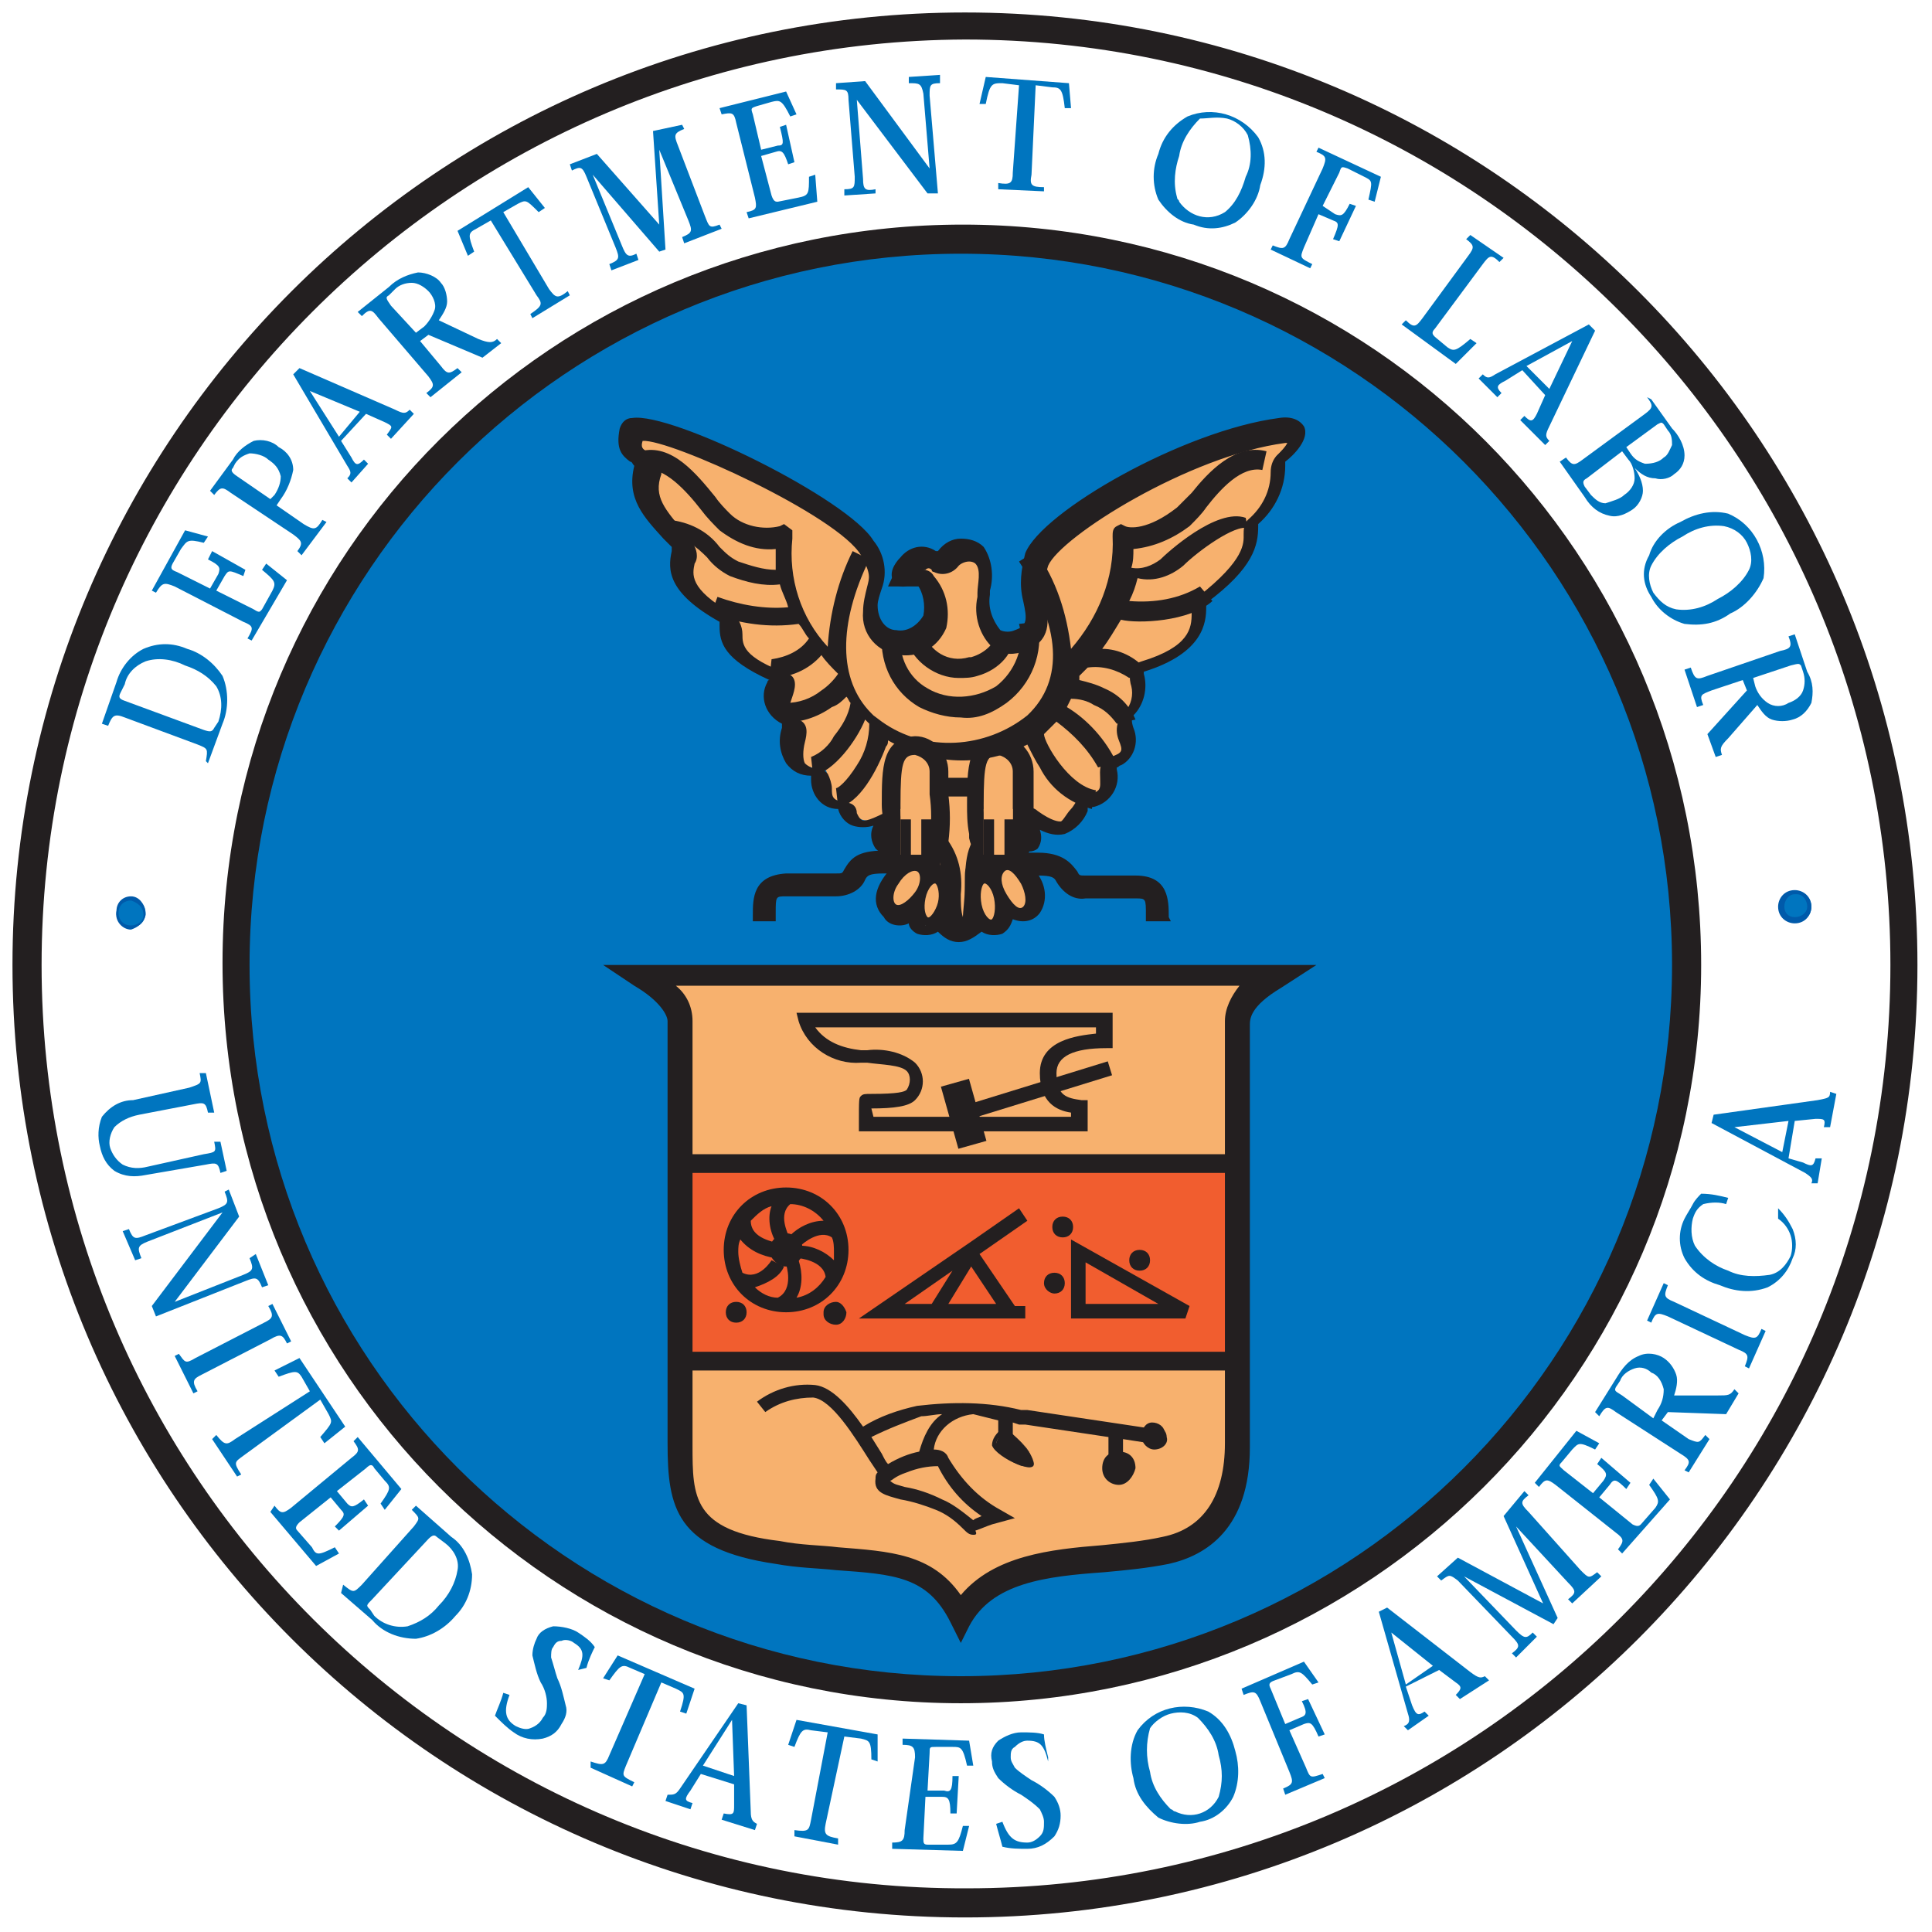 <?xml version="1.0" encoding="UTF-8"?>
<!-- Generator: Adobe Illustrator 26.4.1, SVG Export Plug-In . SVG Version: 6.00 Build 0)  -->
<svg xmlns="http://www.w3.org/2000/svg" xmlns:xlink="http://www.w3.org/1999/xlink" version="1.1" x="0px" y="0px" viewBox="0 0 92.9 92.9" style="enable-background:new 0 0 92.9 92.9;" xml:space="preserve">
<style type="text/css">
	.st0{fill:#FFFFFF;}
	.st1{fill:none;stroke:#FFFFFF;stroke-width:2;stroke-miterlimit:10;}
	.st2{fill:#DCDDDE;}
	.st3{fill:#642F4F;}
	.st4{fill:#B0D575;}
	.st5{fill:#FDFDFD;}
	.st6{fill:#19468C;}
	.st7{fill:#D7282E;}
	.st8{fill:#ED1C24;}
	.st9{fill:#757B7F;}
	.st10{fill:#F58734;}
	.st11{fill:#CA383D;}
	.st12{fill:#231F20;}
	.st13{fill:#002677;}
	.st14{fill:#981D21;}
	.st15{fill:#B32126;}
	.st16{fill:#12284C;}
	.st17{fill:#79242F;}
	.st18{fill:#1877F2;}
	.st19{fill:#EA4335;}
	.st20{fill:#FBBC05;}
	.st21{fill:#4285F4;}
	.st22{fill:#34A853;}
	.st23{fill:#FAAF46;}
	.st24{fill:#7DCC30;}
	.st25{fill:#2E353F;}
	.st26{fill-rule:evenodd;clip-rule:evenodd;fill:#2D8CFF;}
	.st27{fill:#E22B27;}
	.st28{fill:#FCBC2F;}
	.st29{fill:#1473E3;}
	.st30{fill:#1473E4;}
	.st31{fill:#65656A;}
	.st32{fill:#818185;}
	.st33{fill:#7CC24D;}
	.st34{fill:#98CC71;}
	.st35{fill-rule:evenodd;clip-rule:evenodd;fill:#7F3F98;}
	.st36{fill:#007698;}
	.st37{fill-rule:evenodd;clip-rule:evenodd;fill:#007698;}
	.st38{fill:#3A3B3F;}
	.st39{fill:#044C7C;}
	.st40{fill:#0075BF;}
	.st41{fill:#F7B16E;}
	.st42{fill:#F15D2F;}
	.st43{fill:#F0514E;}
	.st44{fill-rule:evenodd;clip-rule:evenodd;fill:#0075BF;}
	.st45{fill:#005AAA;}
	.st46{fill:#0070B8;}
	.st47{fill:#004B85;}
	.st48{fill:#DEB209;}
	.st49{fill:#1A3E68;}
	.st50{fill:none;stroke:#1A3E68;stroke-miterlimit:10;}
	.st51{fill:#008BCC;}
	.st52{fill:#231815;}
	.st53{fill:none;stroke:#231815;stroke-width:1.328;}
	.st54{fill-rule:evenodd;clip-rule:evenodd;fill:#0568AF;}
	.st55{fill-rule:evenodd;clip-rule:evenodd;fill:#EC1C24;}
	.st56{fill-rule:evenodd;clip-rule:evenodd;fill:#FFFFFF;}
	.st57{fill:url(#SVGID_1_);}
	.st58{fill:url(#SVGID_00000152222771411002029980000009907180075800690866_);}
	.st59{filter:url(#Adobe_OpacityMaskFilter);}
	.st60{fill:url(#SVGID_00000158021591947556428910000016151598263053102982_);}
	
		.st61{mask:url(#SVGID_00000110447208825295498480000006996413960413657791_);fill:url(#SVGID_00000057129862685751769130000006093917366925165977_);}
	.st62{fill-rule:evenodd;clip-rule:evenodd;fill:#A63593;}
	.st63{fill:#A63593;}
	.st64{clip-path:url(#SVGID_00000048495995479187133230000007274227328353286272_);fill:#FFF200;}
	.st65{fill-rule:evenodd;clip-rule:evenodd;fill:#231F20;}
	.st66{fill:#CC0000;}
	.st67{fill:#005A8C;}
	.st68{fill:#EF8200;}
	.st69{fill:#02AD4E;}
	.st70{fill:url(#SVGID_00000082347512103805945330000013387302848591893936_);}
	.st71{fill:url(#SVGID_00000163785403998362744890000001638827730847501480_);}
	.st72{filter:url(#Adobe_OpacityMaskFilter_00000114052960402950771960000003142209692925456032_);}
	.st73{fill:url(#SVGID_00000088824841651017055030000005283446807592150202_);}
	
		.st74{mask:url(#SVGID_00000006708013719337326900000006930331678407511953_);fill:url(#SVGID_00000088813911927393768780000009788616263557618874_);}
	.st75{clip-path:url(#SVGID_00000066509793135077679880000013183958714010668193_);fill:#FFF200;}
	.st76{display:none;}
	.st77{display:inline;opacity:0.4;fill:#FF00FF;}
</style>
<g id="white">
</g>
<g id="bg">
</g>
<g id="Layer_5">
</g>
<g id="Logo">
	<g>
		<path class="st0" d="M1.3,46.4c0-24.9,20.2-45.1,45.1-45.1s45.1,20.2,45.1,45.1S71.4,91.6,46.4,91.6S1.3,71.4,1.3,46.4L1.3,46.4"></path>
		<path class="st12" d="M46.4,92.2c-25.3,0-45.8-20.5-45.8-45.8S21.1,0.6,46.4,0.6s45.8,20.5,45.8,45.8l0,0    C92.2,71.7,71.7,92.2,46.4,92.2z M46.4,1.9C21.9,2,2,21.9,2,46.4C2,71,22,90.9,46.5,90.8C71,90.8,90.9,71,90.9,46.4    C90.9,21.9,71,1.9,46.4,1.9z"></path>
		<path class="st40" d="M11.4,46.4c0-19.3,15.6-34.9,34.9-34.9s34.9,15.6,34.9,34.9S65.5,81.3,46.2,81.3c0,0,0,0,0,0    C27,81.3,11.4,65.7,11.4,46.4"></path>
		<path class="st12" d="M46.2,81.9c-19.6,0-35.5-15.9-35.5-35.6s15.9-35.5,35.6-35.5s35.5,15.9,35.5,35.6c0,0,0,0,0,0    C81.8,66,65.8,81.9,46.2,81.9z M46.2,12.2C27.3,12.2,12,27.5,12,46.4s15.3,34.2,34.2,34.2c18.9,0,34.2-15.3,34.2-34.2    C80.4,27.5,65.1,12.2,46.2,12.2L46.2,12.2z"></path>
		<path class="st41" d="M31.4,46.8h29.8l-1.5,1.9l-0.3,22.3L58,73.7l-6.9,1.4l-3,0.7l-1.5,1.6l-0.3,0.5l-1-1.5l-2-0.9l-3.2-0.5    l-3.3-0.5l-2.7-1.1l-1.1-1.6l-0.5-3.6l0.2-13.9l-0.1-5.4C32.7,48.9,30.6,46.8,31.4,46.8"></path>
		<path class="st41" d="M46.3,78.2l-1.1-1.7l-2-0.9l-3-0.5l-3.3-0.5l-2.8-1.1L33,71.8l-0.5-3.6l0.2-13.9l-0.1-5.4    c-0.4-0.4-1.6-1.7-1.4-2.1c0-0.1,0.1-0.2,0.3-0.2h30l-1.7,2L59.5,71L58,73.8l-6.9,1.4l-3,0.7l-1.5,1.5L46.3,78.2z M34.3,73.3    l2.7,1.1l3.2,0.5l3.1,0.5l2.1,0.9l0.9,1.4l0.2-0.4l1.5-1.6l0,0l3-0.7l6.9-1.4l1.4-2.7l0.2-22.3l0,0l1.4-1.7H31.4h-0.1    c0,0,0.6,1,1.4,1.9l0,0l0.2,5.5l-0.2,13.9l0.5,3.6L34.3,73.3z"></path>
		<rect x="32.8" y="56" class="st42" width="26.6" height="9.4"></rect>
		<path class="st43" d="M59.5,65.5H32.7v-9.6h26.8V65.5z M32.9,65.2h26.4v-9.2H32.9V65.2z"></path>
		<path class="st12" d="M49.3,63.4h-8l5.4-3.7l0,0l2.3-1.6l0.4,0.6l-2.3,1.6l1.7,2.5h0.5V63.4z M45.6,62.7h2.3l-1.2-1.8L45.6,62.7z     M43.5,62.7h1.3l1-1.6L43.5,62.7z M52.2,54.4H41.3v-0.3c0-1.3,0-1.3,0.1-1.4s0.2-0.1,0.5-0.1c1.3,0,1.6-0.1,1.7-0.2    c0.2-0.3,0.2-0.7,0-0.9c-0.3-0.3-1.2-0.3-1.9-0.4h-0.3c-1.3,0.1-2.6-0.7-3-2l-0.1-0.4h15.2v1.7h-0.3c-1.6,0-2.4,0.4-2.4,1.2    c0,1.1,0.5,1.2,1.2,1.3l0.3,0V54.4L52.2,54.4z M42,53.7h9.5v-0.2c-0.7-0.1-1.5-0.5-1.5-1.9c0-1.6,1.8-1.8,2.7-1.9v-0.3H39.2    c0.5,0.7,1.3,1,2.2,1.1h0.3c0.8-0.1,1.7,0.1,2.3,0.6c0.5,0.5,0.5,1.3,0,1.8c-0.3,0.3-1,0.4-2.1,0.4L42,53.7z"></path>
		<path class="st12" d="M59.7,65.9H33.1v-0.9h26.6V65.9z M59.6,56.4H33v-0.9h26.6L59.6,56.4z"></path>
		<path class="st12" d="M46.2,79l-0.5-1c-1.1-2.2-2.7-2.3-5.5-2.5c-0.9-0.1-1.8-0.1-2.9-0.3c-4.8-0.7-5.2-2.7-5.2-5.8V49.1    c0-0.3-0.4-1-1.6-1.7l-1.5-1h1.8h30.5h2l-1.7,1.1c-1.5,0.9-1.5,1.5-1.5,1.8v20.3c0,3.9-2.1,5.2-3.9,5.6c-1,0.2-2,0.3-3.1,0.4    c-2.8,0.2-5.4,0.5-6.5,2.6L46.2,79z M32.5,47.4c0.5,0.4,0.8,1,0.8,1.7v20.4c0,2.5,0,4.1,4.2,4.6c1,0.2,2,0.2,2.8,0.3    c2.5,0.2,4.5,0.3,5.9,2.3c1.6-1.9,4.3-2.2,6.8-2.4c1-0.1,2-0.2,2.9-0.4c2-0.4,3-2,3-4.5V49.1c0-0.6,0.3-1.2,0.7-1.7L32.5,47.4z"></path>
		<path class="st12" d="M37.2,60.1c0-0.4,0.3-0.7,0.7-0.7s0.7,0.3,0.7,0.7s-0.3,0.7-0.7,0.7h0C37.5,60.8,37.2,60.5,37.2,60.1"></path>
		<path class="st12" d="M37.8,60.9c-0.4,0-0.8-0.4-0.8-0.8s0.4-0.8,0.8-0.8c0.4,0,0.8,0.4,0.8,0.8S38.3,60.9,37.8,60.9L37.8,60.9z     M37.8,59.5c-0.3,0-0.6,0.3-0.6,0.6s0.3,0.6,0.6,0.6s0.6-0.3,0.6-0.6S38.2,59.5,37.8,59.5L37.8,59.5z"></path>
		<path class="st12" d="M37.8,63.1c-1.7,0-3-1.3-3-3s1.3-3,3-3s3,1.3,3,3S39.5,63.1,37.8,63.1L37.8,63.1z M36.3,61.9    c0.3,0.3,0.7,0.5,1.1,0.5c0.8-0.4,0.4-1.6,0.4-1.6l0.6-0.2c0.2,0.6,0.2,1.3-0.1,1.8c0.6-0.1,1.1-0.5,1.4-1    c-0.1-0.8-1.3-0.9-1.3-0.9v-0.7h0L38,59.4c0.4-0.4,1-0.7,1.6-0.7c-0.4-0.5-1-0.8-1.6-0.8c-0.6,0.5-0.1,1.4-0.1,1.5l-0.6,0.3    c-0.3-0.5-0.4-1.2-0.2-1.7c-0.4,0.1-0.7,0.4-1,0.7c0,0.9,1.2,1,1.3,1.1l-0.1,0.7c-0.7-0.1-1.3-0.4-1.7-0.9    c-0.1,0.2-0.1,0.4-0.1,0.6c0,0.3,0.1,0.7,0.2,1c0.8,0.4,1.4-0.6,1.4-0.6l0.6,0.3C37.5,61.4,36.9,61.7,36.3,61.9z M38.5,59.9    c0.6,0,1.2,0.3,1.6,0.7c0-0.1,0-0.3,0-0.4c0-0.2,0-0.5-0.1-0.7C39.4,59.1,38.6,59.8,38.5,59.9L38.5,59.9z"></path>
		<path class="st12" d="M34.9,63.1c0-0.3,0.2-0.5,0.5-0.5c0.3,0,0.5,0.2,0.5,0.5c0,0.3-0.2,0.5-0.5,0.5S34.9,63.4,34.9,63.1    L34.9,63.1"></path>
		<path class="st12" d="M39.6,63.1c0-0.3,0.3-0.5,0.6-0.5c0.2,0,0.4,0.2,0.5,0.5c0,0.3-0.2,0.6-0.5,0.6c-0.3,0-0.6-0.2-0.6-0.5    C39.6,63.2,39.6,63.2,39.6,63.1"></path>
		<path class="st12" d="M54.3,60.6c0-0.3,0.2-0.5,0.5-0.5s0.5,0.2,0.5,0.5c0,0.3-0.2,0.5-0.5,0.5c0,0,0,0,0,0    C54.5,61.1,54.3,60.9,54.3,60.6"></path>
		<path class="st12" d="M50.6,59c0-0.3,0.2-0.5,0.5-0.5c0.3,0,0.5,0.2,0.5,0.5c0,0.3-0.2,0.5-0.5,0.5S50.6,59.3,50.6,59L50.6,59"></path>
		<path class="st12" d="M50.2,61.7c0-0.3,0.2-0.5,0.5-0.5c0.3,0,0.5,0.2,0.5,0.5c0,0.3-0.2,0.5-0.5,0.5c0,0,0,0,0,0    C50.5,62.2,50.2,62,50.2,61.7C50.2,61.7,50.2,61.7,50.2,61.7"></path>
		<path class="st12" d="M46.8,73.8c-0.2,0-0.3-0.1-0.5-0.3c-0.4-0.4-0.8-0.7-1.3-0.9c-0.5-0.2-1.1-0.4-1.7-0.5    c-0.7-0.2-1.3-0.3-1.2-1l0,0c0-0.1,0-0.2,0.1-0.3l-0.4-0.6c-0.7-1.1-1.8-2.9-2.7-3c-0.8,0-1.6,0.2-2.3,0.7l-0.4-0.5    c0.8-0.6,1.8-0.9,2.8-0.8c0.8,0.1,1.6,1,2.3,2c0.8-0.5,1.7-0.8,2.6-1c1.7-0.2,3.4-0.2,5,0.2h0.3l6,0.9l-0.1,0.7l-1.3-0.2v0.9h-0.7    v-1l-4-0.6h-0.3l-0.3-0.1v0.9h-0.7v-1l-1.2-0.3l0,0c-1,0.1-1.8,0.8-1.9,1.7c0.3,0,0.6,0.1,0.7,0.4c0.6,1,1.4,1.9,2.5,2.5l0.7,0.4    l-1.1,0.3c-0.3,0.1-0.5,0.2-0.8,0.3C47,73.8,46.9,73.8,46.8,73.8z M42.8,71.2C42.8,71.3,42.8,71.3,42.8,71.2    c0.2,0.2,0.4,0.2,0.7,0.3c0.6,0.1,1.2,0.3,1.8,0.6c0.5,0.2,1,0.6,1.5,1l0,0c0.1-0.1,0.2-0.1,0.4-0.2c-0.9-0.6-1.6-1.4-2.1-2.4    c-0.5,0-1,0.1-1.5,0.3C43,71,42.9,71.2,42.8,71.2L42.8,71.2z M41.9,69.1l0.5,0.8c0.1,0.2,0.2,0.4,0.3,0.5c0.5-0.3,1-0.5,1.5-0.6    l0,0c0.2-0.7,0.5-1.4,1.1-1.8c-0.3,0-0.7,0.1-1,0.1C43.5,68.4,42.7,68.7,41.9,69.1z M57,63.4h-5.5v-3.8l5.7,3.2L57,63.4z     M52.2,62.7h3.5l-3.5-2V62.7z"></path>
		<path class="st12" d="M54.9,69c0-0.3,0.2-0.6,0.5-0.6c0.3,0,0.6,0.2,0.6,0.5c0,0,0,0.1,0,0.2c0,0.3-0.3,0.5-0.6,0.5    C55.2,69.5,55,69.3,54.9,69"></path>
		<path class="st12" d="M55.5,69.7c-0.3,0-0.6-0.3-0.6-0.6l0,0c0-0.3,0.3-0.6,0.6-0.6s0.6,0.3,0.6,0.6    C56.2,69.4,55.9,69.7,55.5,69.7z M55.5,68.5c-0.3,0-0.5,0.2-0.5,0.5l0,0c0.1,0.3,0.3,0.5,0.6,0.4c0.2,0,0.4-0.2,0.4-0.4    C56,68.8,55.8,68.5,55.5,68.5z"></path>
		<path class="st12" d="M48.5,68.8c0.8,0.7,1.1,1.1,1.2,1.5c0.2,0.7-1.7-0.2-1.8-0.7C47.8,69.3,48.3,68.6,48.5,68.8"></path>
		<path class="st12" d="M49.4,70.5c-0.2,0-0.3,0-0.5-0.1c-0.5-0.2-1.1-0.6-1.2-0.9c0-0.3,0.2-0.6,0.5-0.8c0.1-0.1,0.2,0,0.2,0l0,0    c0.8,0.7,1.2,1.1,1.2,1.5c0,0.1,0,0.2-0.1,0.2C49.6,70.5,49.5,70.6,49.4,70.5z M48.4,68.8C48.4,68.8,48.4,68.8,48.4,68.8    c-0.3,0.2-0.5,0.4-0.5,0.7c0,0.2,0.6,0.6,1.1,0.8c0.3,0.1,0.5,0.1,0.6,0s0,0,0-0.2C49.5,69.8,49.2,69.4,48.4,68.8L48.4,68.8    L48.4,68.8z"></path>
		<path class="st12" d="M53.1,70.6c0-0.4,0.3-0.7,0.7-0.7c0.4,0,0.7,0.3,0.7,0.7c0,0.4-0.3,0.7-0.7,0.7S53.1,71,53.1,70.6L53.1,70.6    "></path>
		<path class="st12" d="M53.8,71.4c-0.4,0-0.8-0.3-0.8-0.8s0.3-0.8,0.8-0.8s0.8,0.3,0.8,0.8C54.5,71,54.2,71.4,53.8,71.4z M53.8,70    c-0.4,0-0.6,0.3-0.6,0.6s0.3,0.6,0.6,0.6c0,0,0,0,0,0c0.4,0,0.6-0.3,0.6-0.6C54.4,70.3,54.2,70,53.8,70z"></path>
		<path class="st41" d="M30.4,20.6c0.3-1.2,10.1,3.5,11.3,5.6c1,1.7,0.2,1.6,0.2,2.9c-0.1,0.8,0.5,1.6,1.4,1.7    c0.7,0.1,1.4-0.3,1.7-1c0.3-0.9-0.3-2.6-1.4-2.1c-0.6,0.3,0.3-1.5,1.2-0.9c0.8,0.5,0.5-0.4,1.5-0.5c1.3-0.1,1,1.6,0.9,2.2    c-0.1,1.2,0.5,2.7,1.7,2.1c1.6-0.7,0.1-2.1,0.8-3.9s7.2-5.6,11.8-6.2c1.3-0.2,0.5,0.9-0.1,1.4c-0.3,0.3,0.3,1.5-1.3,3.1    c-0.3,0.3,0.8,1.3-2.4,3.8c-0.4,0.3,0.7,2.2-2.8,3.2c-0.8,0.2,0.5,1.1-0.6,2.3c-0.7,0.8,0.8,1.8-0.8,2.4c-0.5,0.2,0.6,1.6-1.2,1.9    c-0.4,0.1-0.4,2.4-2.6,0.7c-0.7-0.5,0.4,1.5-0.1,1.4c-0.3,0-0.5-0.2-0.7-0.4c-0.1,0.8,0.1,1.5,0.7,2.1c0.5,0.4,0.4,2.3-1.1,1.3    c-0.2-0.1,0.1,1.6-1.3,0.7c-0.2-0.1-0.7,1.3-1.7-0.1c-0.1-0.2-1.1,1-1.3-0.5c0-0.2-0.5,0.8-1.2,0s0.3-1.6,0.5-1.8    c0.5-0.6-0.1-1.2,0.1-1.6c0.5-1.1-0.4,0.7-0.8,0.2s0.7-1.8,0.1-1.5c-2,1-1.8-0.4-2.1-0.5c-1.7-0.1-0.7-1.6-1.2-1.6    c-2.2-0.1-0.8-2.2-1.2-2.4c-1.6-0.6-0.2-2-0.6-2.1c-3.5-1.4-1.9-2.5-2.7-3c-3.3-1.9-1.6-3-2.1-3.5c-1-1.1-2.2-2.1-1.6-3.7    C30.9,21.5,30.1,21.8,30.4,20.6"></path>
		<path class="st12" d="M46.1,45.3L46.1,45.3c-0.4,0-0.7-0.2-1-0.5c-0.3,0.2-0.7,0.2-1,0.1c-0.2-0.1-0.4-0.3-0.4-0.5    c-0.4,0.2-1,0.1-1.2-0.3c-0.6-0.6-0.5-1.4,0.3-2.3l0.1-0.1c0.1-0.2,0.1-0.3,0-0.6l0,0c-0.1,0-0.1,0-0.2,0c-0.2,0-0.4-0.1-0.6-0.3    c-0.2-0.3-0.3-0.7-0.1-1.1c-0.3,0.1-0.7,0.1-1,0c-0.3-0.1-0.6-0.4-0.7-0.8c-0.8,0-1.3-0.7-1.3-1.4c0-0.1,0-0.1,0-0.2    c-0.5,0-0.9-0.2-1.2-0.6c-0.3-0.5-0.4-1.1-0.2-1.7v-0.2c-0.8-0.4-1.1-1.3-0.7-2c0,0,0-0.1,0.1-0.1l0,0c-2.2-1-2.4-1.8-2.4-2.6    c0-0.1,0-0.2,0-0.2c-2.5-1.4-2.5-2.5-2.3-3.4c0-0.1,0-0.2,0-0.2c-0.1-0.1-0.2-0.2-0.4-0.4c-0.9-1-1.8-1.9-1.4-3.5    c-0.1-0.1-0.1-0.2-0.2-0.2c-0.4-0.3-0.7-0.6-0.5-1.6c0.1-0.3,0.3-0.5,0.6-0.5c1.9-0.3,10.4,3.9,11.6,5.9c0.5,0.6,0.7,1.5,0.4,2.3    c-0.1,0.3-0.2,0.6-0.2,0.8c0,0.7,0.4,1.2,0.9,1.2c0.5,0.1,1-0.2,1.3-0.7c0.1-0.5,0-1.1-0.3-1.5c-0.1-0.1-0.3-0.1-0.4,0    c-0.2,0.2-0.6,0.1-0.7-0.1c-0.3-0.4,0-0.9,0.3-1.2c0.4-0.5,1.1-0.7,1.7-0.3h0.1l0,0c0.3-0.4,0.7-0.6,1.1-0.6    c0.4,0,0.8,0.1,1.1,0.4c0.4,0.6,0.5,1.4,0.3,2.1v0.2c-0.1,0.6,0.1,1.2,0.5,1.7c0.2,0.1,0.5,0.1,0.7,0c0.6-0.2,0.6-0.5,0.4-1.4    c-0.2-0.8-0.1-1.5,0.1-2.3c0.8-2,7.6-5.9,12.2-6.5c0.6-0.1,1,0.1,1.2,0.4c0.3,0.6-0.5,1.4-0.9,1.7c0,0.1,0,0.2,0,0.2    c0,1.1-0.5,2.1-1.3,2.8v0.1c0,0.9-0.2,2-2.5,3.7c0,0.1,0,0.1,0,0.2c0,0.7-0.1,2.2-3,3.1c0,0,0,0.1,0,0.1c0.2,0.7,0,1.5-0.5,2    c-0.1,0.1-0.1,0.3,0,0.6c0.3,0.7,0,1.5-0.6,1.8c-0.1,0-0.1,0.1-0.2,0.1c0,0,0,0.1,0,0.1c0.2,0.8-0.3,1.6-1.1,1.8    c-0.1,0-0.2,0-0.3,0L52.3,39c-0.2,0.5-0.6,0.9-1.1,1.1c-0.4,0.1-0.8,0-1.2-0.2c0.1,0.3,0.1,0.6-0.1,0.9c-0.1,0.1-0.4,0.2-0.5,0.1    h-0.1c0,0.4,0.2,0.7,0.5,1c0.5,0.6,0.6,1.4,0.2,2c-0.3,0.4-0.8,0.5-1.3,0.3c-0.1,0.3-0.2,0.5-0.5,0.7c-0.3,0.1-0.7,0.1-1-0.1    C46.8,45.1,46.5,45.3,46.1,45.3z M45.3,43.8c0.2,0,0.3,0.1,0.4,0.2c0.2,0.3,0.4,0.4,0.4,0.4s0.2-0.2,0.3-0.2s0.5-0.5,0.8-0.2    s0.5,0.2,0.5,0.2c0-0.1,0.1-0.2,0.1-0.4c0-0.2,0.1-0.4,0.3-0.5l0.2-0.1l0.2,0.2c0.2,0.1,0.5,0.3,0.6,0.2c0.1-0.2,0.1-0.5,0-0.8    c-0.6-0.7-0.9-1.6-0.8-2.5l0.2-1.1l0.6,0.8c-0.1-0.5-0.2-0.9,0.1-1.1c0.2-0.1,0.5-0.1,0.7,0.1c0.7,0.5,1,0.5,1.1,0.5    s0.3-0.4,0.5-0.6s0.3-0.6,0.7-0.7c0.8-0.1,0.7-0.3,0.7-0.8c0-0.3-0.1-0.8,0.5-1s0.6-0.3,0.4-0.8c-0.2-0.5-0.1-1,0.3-1.4    c0.3-0.3,0.4-0.8,0.3-1.2c-0.1-0.3-0.2-1,0.5-1.2c2.3-0.7,2.4-1.6,2.4-2.3c0-0.3,0.1-0.6,0.3-0.8c2.3-1.8,2.2-2.6,2.2-3    c0-0.2,0-0.5,0.2-0.7c0.7-0.6,1.1-1.4,1.1-2.3c0-0.3,0.1-0.6,0.3-0.8c0.2-0.2,0.4-0.4,0.5-0.6h-0.1c-4.6,0.6-10.8,4.5-11.4,5.9    c-0.2,0.6-0.2,1.2-0.1,1.8c0.1,0.8,0.3,1.8-1,2.3c-0.5,0.2-1.1,0.2-1.5-0.1c-0.7-0.6-1-1.6-0.8-2.5v-0.2c0-0.4,0.2-1.1-0.1-1.4    c0,0-0.1-0.1-0.3-0.1c-0.2,0-0.4,0.1-0.5,0.2c-0.3,0.4-0.8,0.5-1.2,0.3c0,0-0.1,0-0.1-0.1c-0.1-0.1-0.2-0.1-0.3,0h-0.1    c0.2,0,0.4,0.1,0.5,0.3c0.6,0.7,0.8,1.6,0.6,2.5c-0.4,0.9-1.2,1.4-2.2,1.3c-1.1-0.1-1.9-1-1.8-2.1c0-0.4,0.1-0.8,0.2-1.2    c0.1-0.4,0.2-0.6-0.3-1.5c-1.1-1.9-9.2-5.6-10.5-5.5c-0.1,0.3,0,0.4,0.2,0.5c0.3,0.2,0.5,0.4,0.6,0.7l0.1,0.2v0.2    c-0.4,1.1,0.2,1.7,1.1,2.8l0.4,0.5c0.2,0.3,0.3,0.7,0.1,1c-0.1,0.5-0.3,1.2,1.8,2.4c0.3,0.2,0.5,0.6,0.5,1c0,0.5,0,1.1,2.2,1.9    c0.5,0.2,0.3,0.8,0.2,1.1c-0.2,0.6-0.3,0.8,0.3,1.1c0.5,0.2,0.4,0.7,0.3,1.1s-0.1,0.8,0,1c0.2,0.2,0.5,0.3,0.7,0.3    c0.2,0,0.3,0.1,0.4,0.2c0.1,0.2,0.2,0.5,0.2,0.7c0,0.4,0,0.6,0.7,0.7c0.3,0,0.5,0.2,0.5,0.5c0.1,0.2,0.1,0.2,0.2,0.3    s0.3,0.1,1.1-0.3c0.2-0.1,0.5-0.1,0.7,0c0.3,0.3,0.1,0.6,0,0.9c0,0,0,0.1-0.1,0.2l0,0c0.2-0.3,0.4-0.3,0.7-0.2s0.2,0.5,0,0.9    c0,0.1,0,0.2,0,0.3c0.2,0.5,0.1,1-0.2,1.4c0,0.1-0.1,0.1-0.2,0.2c-0.6,0.6-0.5,0.8-0.3,1.1s0.2,0.2,0.5,0c0.1-0.2,0.4-0.2,0.6-0.2    l0.2,0.1v0.3c0,0.1,0,0.3,0.1,0.4c0.1-0.1,0.2-0.1,0.3-0.2C44.9,43.8,45.1,43.8,45.3,43.8z"></path>
		<path class="st12" d="M46.2,45.1c-1,0-1-1.1-1-2c0-0.4,0-0.7,0-1.1c0,0.9-0.5,1.7-1.2,2.2l-0.4-0.8c0.5-0.2,0.6-1.2,0.7-1.6    c0-0.1,0-0.2,0.1-0.4l0.8,0.2c0-0.2-0.1-0.5-0.3-0.6l0.6-0.7c0.6,0.8,0.8,1.7,0.7,2.7c0,0.4,0,0.8,0.1,1.1c0-0.2,0.1-1,0.1-1.5    c0-1.2,0.1-2.6,1.2-2.6v0.9c-0.1,0-0.2,0.3-0.2,0.6l0.8-0.2c0,0.1,0.1,0.2,0.1,0.4c0,0.4,0.2,1.3,0.7,1.6l-0.4,0.8    c-0.7-0.5-1.1-1.3-1.1-2.1c0,0.3,0,0.5,0,0.7C47.2,43.9,47.1,45.1,46.2,45.1z M40.3,38.8l-0.1-0.9c0.1,0,0.5-0.3,1-1.1    c0.4-0.6,0.6-1.3,0.6-2l-0.2-0.2c-0.4,1-1.5,2.5-2.5,2.7L39,36.4c0.5-0.2,0.9-0.6,1.1-1c0.4-0.5,0.7-1,0.8-1.6l0,0    c-0.1-0.1-0.1-0.2-0.2-0.3c-0.2,0.2-0.4,0.4-0.7,0.5c-0.7,0.5-1.6,0.8-2.4,0.7l0.2-0.9c0.6,0,1.2-0.2,1.7-0.6    c0.3-0.2,0.6-0.5,0.8-0.8c-0.3-0.3-0.6-0.6-0.8-0.9c-0.6,0.7-1.5,1.1-2.5,1.1l0.1-0.9c0.7-0.1,1.4-0.4,1.8-1    c-0.2-0.2-0.3-0.5-0.5-0.7c-1.4,0.2-2.8,0-4.2-0.5l0.3-0.8c1.1,0.4,2.3,0.6,3.4,0.5c-0.1-0.4-0.3-0.7-0.4-1.1    c-0.8,0.1-1.6-0.1-2.4-0.4c-0.4-0.2-0.8-0.5-1.1-0.9c-0.5-0.5-1.1-1-1.8-1V25c0.9,0.1,1.8,0.5,2.4,1.3c0.3,0.3,0.5,0.5,0.9,0.7    c0.6,0.2,1.2,0.4,1.8,0.4c0-0.3,0-0.7,0-1c-1,0.1-1.9-0.3-2.7-0.9c-0.3-0.3-0.6-0.6-0.9-1c-0.7-0.9-1.8-2.1-2.7-1.9l-0.2-0.9    c1.5-0.4,2.7,1.1,3.6,2.2c0.2,0.3,0.5,0.6,0.7,0.8c0.6,0.6,1.6,0.8,2.4,0.6l0.2-0.1l0.4,0.3v0.4c-0.2,1.9,0.4,3.8,1.7,5.2    c0.1-1.6,0.5-3.2,1.2-4.6l0.8,0.4c-1.5,3.1-1.5,5.8,0.1,7.4l0.1,0.1l0.4,0.3c2.1,1.5,5,1.3,7-0.3c1.8-1.7,1.6-4.3-0.4-7.4l0.8-0.5    c1,1.4,1.5,3,1.7,4.7c1.3-1.5,2.1-3.4,2-5.4c0-0.2,0-0.4,0.2-0.5l0.2-0.1l0.2,0.1c0.2,0.1,1.1,0.2,2.5-0.9    c0.2-0.2,0.5-0.5,0.7-0.7c0.8-1,2.1-2.4,3.6-2l-0.2,0.9c-1-0.2-2,0.9-2.7,1.8c-0.2,0.3-0.5,0.6-0.8,0.9c-0.8,0.6-1.7,1-2.7,1.1    l0,0c0,0.3,0,0.6-0.1,0.9c0.5,0.1,1-0.1,1.4-0.4c0.3-0.3,2.7-2.5,4.1-2L60,25.4c-0.6-0.2-2.4,1.1-3.1,1.8    c-0.6,0.5-1.4,0.8-2.2,0.6c-0.1,0.4-0.2,0.7-0.4,1.1c1.2,0.1,2.4-0.1,3.4-0.7l0.6,0.7c-1.1,1-3.6,1.1-4.4,0.9    c-0.3,0.5-0.6,1-0.9,1.4c0.8,0,1.6,0.4,2.1,1l-0.8,0.4c-0.6-0.4-1.3-0.6-2-0.5l-0.4,0.4v0.2c0.4,0.1,0.8,0.2,1.2,0.4    c0.7,0.3,1.2,0.8,1.5,1.5l-0.9,0.2c-0.3-0.4-0.6-0.7-1.1-0.9c-0.3-0.2-0.7-0.3-1.1-0.3l-0.2,0.4c1,0.6,1.9,1.6,2.4,2.7l-0.9,0.2    c-0.5-0.9-1.2-1.6-2-2.2c-0.1,0.1-0.2,0.2-0.3,0.3l-0.3,0.3l0,0c0,0.4,1.2,2.5,2.5,2.7l-0.2,0.9c-1.1-0.3-2-1-2.5-2    c-0.2-0.3-0.4-0.7-0.6-1.1c-2.1,1.1-4.6,1-6.7-0.2c0,0.1,0,0.2-0.1,0.3C42.2,37,41.3,38.7,40.3,38.8z M50,35.3 M46.8,38.3h-1.4    v-0.9h1.4L46.8,38.3z M46.2,34.5c-0.7,0-1.4-0.2-2-0.5c-1.2-0.7-1.9-2-1.8-3.5l0.9,0c-0.1,1.1,0.4,2.1,1.3,2.6    c1,0.6,2.3,0.5,3.3-0.1c0.9-0.7,1.4-1.9,1.1-3l0.9-0.1c0.3,1.5-0.3,3-1.5,3.9C47.7,34.3,47,34.6,46.2,34.5z M46.1,32.6    c-1.1,0-2.2-0.8-2.5-1.8l0.8-0.4c0.3,0.9,1.2,1.5,2.2,1.2c0,0,0,0,0.1,0c0.7-0.2,1.1-0.7,1.1-0.9l0.9-0.1c0.1,0.7-0.6,1.6-1.7,1.9    C46.7,32.6,46.4,32.6,46.1,32.6z"></path>
		<path class="st12" d="M48.2,41.8c-0.3,0-0.6-0.1-0.8-0.3c-0.4-0.3-0.7-0.7-0.8-1.2v-0.2c-0.1-0.5-0.1-1-0.1-1.4    c0-1.8,0-3.2,1.6-3.3l0,0c0.9,0,1.6,0.8,1.6,1.7v3c0,0.8-0.5,1.5-1.3,1.7L48.2,41.8z M48,36.3c-0.6,0-0.7,0.4-0.7,2.4    c0,0.4,0,0.8,0.1,1.2c0,0.1,0,0.2,0,0.3c0.2,0.3,0.4,0.6,0.8,0.7l0,0c0.3-0.1,0.5-0.4,0.5-0.8v-3C48.7,36.7,48.4,36.4,48,36.3z"></path>
		<path class="st12" d="M43.9,41.9c-0.2,0-0.4-0.1-0.6-0.2c-0.4-0.4-0.7-0.9-0.7-1.5c0-0.1,0-0.1,0-0.2c-0.1-0.4-0.2-0.9-0.2-1.3    c0-1.8,0-3.2,1.6-3.3l0,0c0.9,0,1.6,0.8,1.6,1.7c0,0.3,0,0.7,0,1.1c0.1,0.8,0.1,1.5,0,2.3c-0.1,0.7-0.6,1.2-1.2,1.4    C44.3,41.9,44.1,41.9,43.9,41.9z M44,36.3c-0.6,0-0.7,0.4-0.7,2.4c0,0.3,0,0.7,0.1,1c0.1,0.1,0.1,0.3,0.1,0.4    c0,0.3,0.1,0.6,0.3,0.8c0.1,0,0.2,0,0.3,0c0.4-0.2,0.6-0.3,0.6-0.6c0.1-0.7,0.1-1.4,0-2.1c0-0.4,0-0.8,0-1.1    C44.7,36.7,44.4,36.4,44,36.3L44,36.3z"></path>
		<polygon class="st12" points="44.4,28.2 42.7,28.2 43.3,26.9 43.7,27.1 43.4,27.7 44.4,27.7   "></polygon>
		<path class="st44" d="M10,36.7l0.7-1.9c0.3-0.7,0.3-1.6,0-2.3c-0.4-0.6-1-1.1-1.7-1.3c-0.7-0.3-1.4-0.3-2.1,0    c-0.6,0.3-1.1,0.9-1.3,1.6l-0.7,2l0.3,0.1c0.2-0.5,0.3-0.6,0.8-0.4l3.5,1.3c0.5,0.2,0.5,0.2,0.4,0.8L10,36.7z M6,33.7    c-0.3-0.1-0.3-0.2-0.2-0.4l0.2-0.4c0.1-0.5,0.5-0.9,1-1.1c0.6-0.2,1.3-0.1,1.9,0.2c0.6,0.2,1.1,0.5,1.5,1c0.3,0.5,0.3,1.1,0.1,1.7    L10.3,35c-0.1,0.2-0.2,0.2-0.5,0.1L6,33.7z"></path>
		<path class="st40" d="M13.8,27.9l-1-0.8l-0.2,0.3c0.6,0.5,0.7,0.6,0.5,1l-0.5,0.9c-0.1,0.1-0.1,0.2-0.4,0l-1.8-0.9l0.4-0.7    c0.2-0.3,0.2-0.3,0.9,0l0.1-0.3l-1.6-0.9L10,26.9c0.6,0.3,0.6,0.4,0.5,0.7l-0.4,0.7l-1.6-0.8c-0.3-0.1-0.3-0.2-0.2-0.4l0.4-0.7    C9,26,9,25.9,9.8,26.1l0.2-0.3l-1.1-0.3l-1.6,2.9l0.2,0.1C7.8,28,7.9,28,8.4,28.2l3.3,1.7c0.5,0.2,0.5,0.3,0.2,0.8l0.2,0.1    L13.8,27.9z"></path>
		<path class="st44" d="M14.1,25.7c0.4,0.3,0.5,0.4,0.2,0.8l0.2,0.2l1.2-1.6l-0.2-0.1c-0.3,0.5-0.4,0.5-0.9,0.2l-1.3-0.9l0.2-0.3    c0.3-0.4,0.5-0.9,0.6-1.4c0-0.5-0.3-0.9-0.7-1.1c-0.3-0.3-0.8-0.4-1.2-0.3c-0.4,0.2-0.8,0.5-1,0.9l-1.1,1.5l0.2,0.2    c0.3-0.4,0.4-0.4,0.8-0.1L14.1,25.7z M11.3,22.3c0.2-0.3,0.4-0.4,0.7-0.5c0.3,0,0.7,0.1,0.9,0.3c0.3,0.2,0.5,0.4,0.6,0.8    c0,0.3-0.1,0.6-0.3,0.9L13,24l-1.6-1.1c-0.3-0.2-0.3-0.3-0.2-0.4L11.3,22.3z"></path>
		<path class="st44" d="M17.6,19.9l0.9,0.4c0.4,0.2,0.4,0.2,0.1,0.6l0.2,0.2l1.1-1.2l-0.2-0.2c-0.2,0.2-0.3,0.2-0.7,0l-4.6-2    L14.1,18l2.6,4.4c0.2,0.3,0.2,0.4,0,0.6l0.2,0.2l0.8-0.9l-0.2-0.2c-0.3,0.3-0.4,0.3-0.6-0.1l-0.5-0.8L17.6,19.9z M17.3,19.8    l-1,1.2l-1.4-2.2l0,0L17.3,19.8z"></path>
		<path class="st44" d="M21.1,15.4c0.2-0.3,0.4-0.6,0.4-0.9c0-0.3-0.1-0.7-0.3-0.9c-0.2-0.3-0.7-0.5-1.1-0.5c-0.5,0.1-1,0.3-1.4,0.7    l-1.5,1.2l0.2,0.2c0.4-0.4,0.5-0.3,0.8,0.1l2.4,2.8c0.3,0.4,0.3,0.5-0.1,0.8l0.2,0.2l1.5-1.2l-0.2-0.2c-0.4,0.3-0.5,0.3-0.8-0.1    l-1-1.2l0.4-0.3l2.6,1.1l0.9-0.7l-0.2-0.2c-0.2,0.2-0.4,0.2-0.9,0L21.1,15.4z M18.8,14.7c-0.2-0.3-0.3-0.4-0.1-0.5l0.3-0.3    c0.2-0.2,0.5-0.3,0.8-0.3c0.3,0,0.6,0.2,0.8,0.4c0.2,0.2,0.4,0.6,0.3,0.9c-0.1,0.3-0.3,0.6-0.5,0.8L20,16L18.8,14.7z"></path>
		<path class="st40" d="M24.2,10.2l0.7-0.4c0.4-0.2,0.4-0.2,1,0.4l0.3-0.2l-0.8-1L22,11.1l0.5,1.2l0.3-0.2c-0.3-0.8-0.3-0.9,0.1-1.1    l0.7-0.4l2.2,3.6c0.3,0.4,0.3,0.5-0.3,0.9l0.1,0.2l1.8-1.1l-0.1-0.2c-0.5,0.4-0.6,0.3-0.9-0.1L24.2,10.2z"></path>
		<path class="st40" d="M31.4,6.3l0.3,4.5l0,0l-3-3.4l-1.3,0.5l0.1,0.3C27.9,8,28,8,28.2,8.5l1.4,3.4c0.2,0.5,0.2,0.6-0.3,0.8    l0.1,0.3l1.3-0.5l-0.1-0.3c-0.4,0.2-0.5,0.1-0.7-0.4l-1.4-3.4l0,0l3.2,3.7L32,12l-0.3-4.8l0,0l1.4,3.4c0.2,0.5,0.2,0.6-0.3,0.8    l0.1,0.3l1.8-0.7l-0.1-0.2c-0.5,0.2-0.5,0.1-0.7-0.4l-1.3-3.4c-0.2-0.5-0.2-0.6,0.3-0.8l-0.1-0.2L31.4,6.3z"></path>
		<path class="st40" d="M39.3,9.7l-0.1-1.3l-0.3,0.1c0,0.8,0,0.9-0.5,1l-1,0.2c-0.1,0-0.2,0-0.3-0.3l-0.5-1.9l0.7-0.2    c0.3-0.1,0.4,0,0.6,0.6l0.3-0.1l-0.4-1.8l-0.3,0.1C37.7,6.9,37.7,7,37.4,7l-0.8,0.2l-0.4-1.7c-0.1-0.3-0.1-0.3,0.2-0.4l0.7-0.2    c0.4-0.1,0.5-0.1,0.9,0.7l0.3-0.1l-0.5-1.1l-3.2,0.8l0.1,0.3c0.5-0.1,0.6-0.1,0.7,0.4l0.9,3.6c0.1,0.5,0.1,0.6-0.4,0.7l0.1,0.3    L39.3,9.7z"></path>
		<path class="st44" d="M41.6,3.9L40.2,4v0.3c0.5,0,0.6,0,0.6,0.5l0.3,3.7c0,0.5,0,0.6-0.5,0.6v0.3l1.5-0.1V9.1    c-0.5,0.1-0.6,0-0.6-0.5l-0.3-3.8l0,0l3.4,4.5h0.5l-0.4-4.7c0-0.5,0-0.6,0.5-0.6V3.6l-1.5,0.1V4c0.5,0,0.6,0,0.7,0.5l0.3,3.6l0,0    L41.6,3.9z"></path>
		<path class="st40" d="M49.8,4.1l0.8,0.1c0.4,0,0.5,0.1,0.6,1h0.3l-0.1-1.2l-4-0.3l-0.3,1.3h0.3C47.6,4,47.7,4,48.2,4l0.8,0.1    l-0.3,4.2c0,0.5-0.1,0.6-0.7,0.5v0.3l2.2,0.1V9c-0.6,0-0.7-0.1-0.6-0.6L49.8,4.1z"></path>
		<path class="st44" d="M57.4,10.8c0.7,0.3,1.4,0.2,2-0.1c0.6-0.4,1.1-1.1,1.2-1.8c0.3-0.8,0.3-1.6-0.1-2.3c-0.8-1.1-2.2-1.5-3.4-1    c-0.7,0.4-1.2,1-1.4,1.8c-0.3,0.7-0.3,1.5,0,2.2C56.1,10.2,56.7,10.7,57.4,10.8L57.4,10.8z M59,5.7c0.4,0.1,0.8,0.4,1,0.8    c0.2,0.7,0.2,1.4-0.1,2c-0.2,0.7-0.5,1.3-1,1.7c-0.8,0.5-1.7,0.2-2.2-0.5c0-0.1-0.1-0.1-0.1-0.2c-0.2-0.7-0.1-1.4,0.1-2    c0.1-0.7,0.5-1.3,1-1.8C58.1,5.7,58.5,5.6,59,5.7L59,5.7z"></path>
		<path class="st40" d="M65.2,9.9l-0.3-0.1c-0.3,0.6-0.4,0.6-0.7,0.5l-0.6-0.4l0.8-1.6C64.5,8,64.5,8,64.8,8.1l0.8,0.4    c0.4,0.2,0.4,0.2,0.2,1.1l0.3,0.1l0.3-1.2l-3-1.4l-0.1,0.2c0.5,0.2,0.5,0.3,0.3,0.8L62,11.5c-0.2,0.5-0.3,0.5-0.8,0.3L61.1,12    l1.9,0.9l0.1-0.2c-0.6-0.3-0.6-0.3-0.4-0.8l0.7-1.6l0.7,0.3c0.3,0.1,0.3,0.2,0,0.9l0.3,0.1L65.2,9.9z"></path>
		<path class="st40" d="M71,16.5l-0.3-0.2c-0.7,0.6-0.8,0.6-1.1,0.4L69,16.2c-0.1-0.1-0.2-0.2,0-0.4l2.3-3.1    c0.3-0.4,0.4-0.5,0.8-0.1l0.2-0.2l-1.6-1.1l-0.2,0.2c0.4,0.3,0.4,0.4,0.1,0.8l-2.2,3c-0.3,0.4-0.4,0.5-0.8,0.1l-0.2,0.2l2.6,1.9    L71,16.5z"></path>
		<path class="st44" d="M74.3,19l-0.4,0.9c-0.2,0.4-0.3,0.4-0.6,0.1l-0.2,0.2l1.2,1.2l0.2-0.2c-0.2-0.2-0.2-0.3,0-0.7l2.2-4.6    l-0.3-0.3L71.9,18c-0.3,0.2-0.4,0.2-0.6,0l-0.2,0.2l0.9,0.9l0.2-0.2c-0.3-0.3-0.2-0.4,0.2-0.6l0.8-0.5L74.3,19z M74.5,18.7    l-1.1-1.1l2.2-1.2l0,0L74.5,18.7z"></path>
		<path class="st44" d="M79.2,19.1c0.3,0.4,0.3,0.5-0.1,0.8l-3,2.2c-0.4,0.3-0.5,0.3-0.8-0.1L75,22.2l1.2,1.7    c0.3,0.5,0.7,0.8,1.2,0.9c0.4,0.1,0.8-0.1,1.1-0.3c0.3-0.2,0.5-0.6,0.5-0.9c0-0.4-0.2-0.8-0.4-1.1l0,0c0.3,0.3,0.6,0.5,1,0.5    c0.3,0.1,0.7,0,0.9-0.2c0.3-0.2,0.5-0.5,0.5-0.9c0-0.5-0.3-1-0.6-1.3l-1-1.4L79.2,19.1z M79.7,20.4c0.2-0.1,0.2-0.1,0.3,0l0.2,0.3    c0.2,0.2,0.2,0.5,0.2,0.7c-0.1,0.2-0.2,0.5-0.4,0.6c-0.2,0.2-0.5,0.3-0.9,0.3c-0.3-0.1-0.5-0.2-0.7-0.5l-0.2-0.3L79.7,20.4z     M78,21.7l0.3,0.4c0.2,0.2,0.3,0.6,0.3,0.9c0,0.3-0.2,0.6-0.5,0.8c-0.2,0.2-0.6,0.3-0.9,0.4c-0.3,0-0.5-0.2-0.7-0.4l-0.3-0.4    c-0.1-0.2-0.1-0.3,0.1-0.4L78,21.7z"></path>
		<path class="st44" d="M79.4,28.7c0.3,0.6,0.9,1.1,1.6,1.3c0.8,0.1,1.5,0,2.2-0.5c0.7-0.3,1.3-1,1.6-1.7c0.2-1.3-0.5-2.6-1.7-3.1    c-0.8-0.2-1.6,0-2.3,0.4c-0.7,0.3-1.3,0.9-1.5,1.6C78.9,27.4,79,28.1,79.4,28.7L79.4,28.7z M84,26.1c0.2,0.4,0.3,0.9,0.1,1.3    c-0.3,0.6-0.9,1.1-1.5,1.4c-0.6,0.4-1.3,0.6-2,0.5c-0.5-0.1-0.8-0.4-1.1-0.8c-0.2-0.4-0.3-0.9-0.1-1.3c0.3-0.6,0.9-1.1,1.5-1.4    c0.6-0.4,1.3-0.6,2-0.5C83.4,25.4,83.8,25.7,84,26.1L84,26.1z"></path>
		<path class="st44" d="M84.5,33.9c0.2,0.3,0.4,0.6,0.7,0.7c0.3,0.1,0.7,0.1,1,0c0.4-0.1,0.7-0.4,0.9-0.8c0.1-0.5,0.1-1-0.2-1.5    l-0.6-1.8l-0.3,0.1c0.2,0.5,0.1,0.6-0.4,0.7l-3.5,1.2c-0.5,0.2-0.6,0.2-0.8-0.4l-0.3,0.1l0.6,1.8l0.3-0.1    c-0.2-0.5-0.1-0.5,0.4-0.7l1.5-0.5l0.2,0.5l-1.9,2.1l0.4,1.1l0.3-0.1c-0.1-0.3-0.1-0.4,0.3-0.8L84.5,33.9z M86.1,32    c0.4-0.1,0.4-0.1,0.5,0l0.1,0.3c0.1,0.3,0.1,0.6,0,0.9c-0.1,0.3-0.4,0.5-0.7,0.6c-0.3,0.2-0.7,0.2-1,0c-0.3-0.2-0.5-0.5-0.6-0.8    l-0.1-0.4L86.1,32z"></path>
		<path class="st40" d="M7.1,56.1c-0.4,0.1-0.8,0.1-1.2-0.1c-0.3-0.2-0.5-0.5-0.6-0.8c-0.1-0.3,0-0.7,0.2-1c0.3-0.3,0.7-0.5,1.2-0.6    l2.6-0.5c0.5-0.1,0.6-0.1,0.7,0.4l0.3,0l-0.4-1.9l-0.3,0c0.1,0.5,0.1,0.5-0.5,0.7l-2.7,0.6c-0.6,0-1.1,0.3-1.5,0.8    c-0.2,0.5-0.2,1-0.1,1.4c0.1,0.5,0.3,0.9,0.7,1.2c0.5,0.3,1,0.3,1.5,0.2L9.9,56c0.5-0.1,0.6-0.1,0.7,0.4l0.3-0.1l-0.3-1.4h-0.3    c0.1,0.5,0.1,0.5-0.5,0.6L7.1,56.1z"></path>
		<path class="st40" d="M11.5,58.5L11,57.2l-0.2,0.1c0.2,0.5,0.2,0.6-0.3,0.8l-3.5,1.3c-0.5,0.2-0.6,0.2-0.8-0.3l-0.3,0.1l0.6,1.4    l0.3-0.1c-0.2-0.5-0.2-0.6,0.3-0.8l3.6-1.4l0,0l-3.4,4.5l0.2,0.5l4.3-1.7c0.5-0.2,0.6-0.2,0.8,0.3l0.3-0.1l-0.6-1.5L12,60.5    c0.2,0.5,0.2,0.6-0.3,0.8l-3.3,1.3l0,0L11.5,58.5z"></path>
		<path class="st40" d="M9.4,65.3c-0.5,0.3-0.5,0.2-0.8-0.2l-0.2,0.1l0.9,1.8l0.2-0.1c-0.3-0.5-0.2-0.6,0.2-0.8l3.3-1.7    c0.5-0.3,0.6-0.2,0.8,0.2l0.2-0.1l-0.9-1.8l-0.2,0.1c0.3,0.5,0.2,0.6-0.2,0.8L9.4,65.3z"></path>
		<path class="st40" d="M15.4,67.3l0.4,0.7c0.2,0.4,0.2,0.4-0.4,1.1l0.2,0.3l1-0.8l-2.2-3.3l-1.2,0.6l0.2,0.3c0.8-0.3,0.9-0.3,1.1,0    l0.4,0.7l-3.6,2.3c-0.4,0.3-0.5,0.3-0.9-0.2l-0.2,0.2l1.2,1.8l0.2-0.1c-0.4-0.6-0.3-0.6,0.1-0.9L15.4,67.3z"></path>
		<path class="st40" d="M15.2,75.3l1.1-0.6l-0.2-0.3c-0.8,0.4-0.9,0.4-1.1,0l-0.7-0.8c-0.1-0.1-0.1-0.2,0.1-0.4l1.5-1.2l0.5,0.6    c0.2,0.2,0.2,0.3-0.3,0.8l0.2,0.2l1.4-1.2l-0.2-0.3c-0.5,0.4-0.6,0.4-0.8,0.2l-0.5-0.6l1.4-1.1c0.2-0.2,0.3-0.2,0.4,0l0.5,0.6    c0.3,0.3,0.3,0.4-0.2,1.1l0.2,0.3l0.8-1l-2.1-2.5L17,69.3c0.3,0.4,0.3,0.5-0.1,0.8L14,72.5c-0.4,0.3-0.5,0.3-0.8-0.1L13,72.7    L15.2,75.3z"></path>
		<path class="st44" d="M16.4,76.6l1.5,1.3c0.5,0.6,1.3,0.9,2.1,0.9c0.7-0.1,1.4-0.5,1.9-1.1c0.5-0.5,0.8-1.2,0.8-2    c-0.1-0.7-0.4-1.4-1-1.8l-1.7-1.5l-0.2,0.2c0.4,0.4,0.4,0.4,0.1,0.8l-2.5,2.8c-0.4,0.4-0.4,0.4-0.9,0L16.4,76.6z M20.6,74    c0.2-0.2,0.3-0.2,0.4-0.1l0.4,0.3c0.4,0.3,0.7,0.8,0.6,1.3c-0.1,0.6-0.4,1.2-0.9,1.7c-0.4,0.5-0.9,0.8-1.5,1    c-0.6,0.1-1.2-0.1-1.6-0.5l-0.2-0.3c-0.2-0.2-0.2-0.2,0.1-0.5L20.6,74z"></path>
		<path class="st40" d="M28.2,80.2c0.1-0.4,0.3-0.8,0.4-1c-0.2-0.3-0.5-0.5-0.8-0.7c-0.3-0.2-0.8-0.3-1.2-0.3    c-0.4,0.1-0.7,0.3-0.8,0.6c-0.1,0.2-0.2,0.5-0.2,0.8c0.1,0.4,0.2,0.9,0.4,1.3c0.2,0.3,0.3,0.7,0.3,1c0,0.2,0,0.5-0.2,0.7    c-0.1,0.2-0.3,0.4-0.6,0.5c-0.2,0.1-0.5,0-0.7-0.1c-0.5-0.3-0.6-0.7-0.3-1.5l-0.3-0.1c-0.1,0.4-0.3,0.8-0.4,1.1    c0.3,0.3,0.6,0.6,0.9,0.8c0.4,0.3,0.9,0.4,1.4,0.3c0.4-0.1,0.7-0.3,0.9-0.7c0.2-0.3,0.3-0.6,0.2-0.9c-0.1-0.4-0.2-0.9-0.4-1.3    c-0.1-0.3-0.2-0.7-0.3-1c0-0.2,0-0.4,0.1-0.5c0.1-0.2,0.2-0.3,0.4-0.3c0.2-0.1,0.5,0,0.6,0.1c0.5,0.3,0.5,0.6,0.2,1.3L28.2,80.2z"></path>
		<path class="st40" d="M31.8,80.9l0.7,0.3c0.4,0.2,0.5,0.2,0.2,1.1l0.3,0.1l0.4-1.2l-3.7-1.6l-0.7,1.1l0.3,0.1    c0.5-0.7,0.6-0.8,1-0.6l0.7,0.3l-1.7,3.9c-0.2,0.5-0.3,0.5-0.9,0.3L28.4,85l2,0.9l0.1-0.2c-0.6-0.3-0.6-0.3-0.4-0.8L31.8,80.9z"></path>
		<path class="st44" d="M35.3,85.8v1c0,0.4,0,0.5-0.5,0.4l-0.1,0.3l1.6,0.5l0.1-0.3c-0.2-0.1-0.3-0.2-0.3-0.6l-0.2-5.1l-0.4-0.1    L32.7,86c-0.2,0.3-0.3,0.3-0.6,0.3L32,86.6l1.2,0.4l0.1-0.3c-0.4-0.1-0.4-0.2-0.1-0.6l0.5-0.8L35.3,85.8z M35.3,85.4l-1.5-0.5    l1.4-2.2l0,0L35.3,85.4z"></path>
		<path class="st40" d="M40.6,83.5l0.8,0.1c0.4,0.1,0.5,0.1,0.5,1l0.3,0.1l0-1.3l-3.9-0.7l-0.4,1.2l0.3,0.1c0.3-0.8,0.4-0.9,0.8-0.8    l0.8,0.1L39,87.5c-0.1,0.5-0.1,0.6-0.8,0.5v0.3l2.1,0.4v-0.3c-0.6-0.1-0.7-0.2-0.6-0.7L40.6,83.5z"></path>
		<path class="st40" d="M46.3,89l0.3-1.2h-0.3c-0.2,0.8-0.3,0.9-0.7,0.9h-1c-0.2,0-0.2-0.1-0.2-0.3l0.1-2h0.8c0.3,0,0.4,0.1,0.4,0.8    h0.3l0.1-1.8h-0.3c0,0.7-0.1,0.8-0.4,0.7h-0.8l0.1-1.8c0-0.3,0-0.3,0.3-0.3h0.8c0.4,0,0.5,0,0.7,0.9h0.3l-0.2-1.2l-3.2-0.1v0.3    c0.5,0,0.6,0.1,0.6,0.6L43.5,88c0,0.5-0.1,0.6-0.6,0.6v0.3L46.3,89z"></path>
		<path class="st40" d="M50.4,84.5c-0.1-0.4-0.2-0.8-0.2-1.1c-0.3-0.1-0.7-0.1-1.1-0.1c-0.4,0-0.8,0.2-1.1,0.4    c-0.3,0.3-0.4,0.6-0.3,1c0,0.3,0.1,0.5,0.3,0.8c0.3,0.3,0.7,0.6,1.1,0.8c0.3,0.2,0.6,0.4,0.9,0.7c0.1,0.2,0.2,0.4,0.2,0.6    c0,0.3,0,0.5-0.2,0.7c-0.2,0.2-0.4,0.3-0.6,0.3c-0.6,0-0.9-0.2-1.2-1l-0.3,0.1c0.1,0.4,0.2,0.7,0.3,1.1c0.4,0.1,0.8,0.1,1.2,0.1    c0.5,0,0.9-0.2,1.3-0.6c0.2-0.3,0.3-0.6,0.3-1c0-0.3-0.1-0.6-0.3-0.9c-0.3-0.3-0.7-0.6-1.1-0.8c-0.3-0.2-0.6-0.4-0.8-0.6    c-0.1-0.2-0.2-0.3-0.2-0.5c0-0.2,0-0.4,0.2-0.5c0.2-0.2,0.4-0.3,0.6-0.3c0.6,0,0.8,0.2,1,1L50.4,84.5z"></path>
		<path class="st44" d="M57.7,87.6c0.7-0.1,1.3-0.6,1.6-1.2c0.3-0.7,0.3-1.5,0.1-2.2c-0.2-0.8-0.6-1.5-1.3-1.9    c-1.2-0.5-2.6-0.2-3.4,0.9c-0.4,0.7-0.4,1.6-0.2,2.3c0.1,0.8,0.6,1.4,1.2,1.9C56.3,87.7,57.1,87.8,57.7,87.6z M56.3,82.4    c0.4-0.1,0.9-0.1,1.3,0.2c0.5,0.5,0.9,1.1,1,1.8c0.2,0.7,0.2,1.3,0,2c-0.4,0.8-1.3,1.1-2.1,0.7c-0.1,0-0.1-0.1-0.2-0.1    c-0.5-0.5-0.9-1.1-1-1.8c-0.2-0.7-0.2-1.4,0-2.1C55.5,82.8,55.9,82.5,56.3,82.4L56.3,82.4z"></path>
		<path class="st40" d="M62.9,81.7l-0.3,0.1c0.3,0.6,0.2,0.7-0.1,0.8l-0.7,0.3l-0.7-1.7C61,81,61,80.9,61.3,80.8l0.8-0.3    c0.4-0.2,0.5-0.1,1,0.5l0.3-0.1l-0.7-1l-3,1.3l0.1,0.3c0.5-0.2,0.6-0.2,0.8,0.3l1.4,3.4c0.2,0.5,0.2,0.6-0.3,0.8l0.1,0.3l1.9-0.8    l-0.1-0.2c-0.6,0.2-0.6,0.2-0.8-0.3L62,83.2l0.7-0.3c0.3-0.1,0.4-0.1,0.7,0.6l0.3-0.1L62.9,81.7z"></path>
		<path class="st44" d="M69.2,80.3l0.8,0.6c0.3,0.2,0.3,0.3,0,0.6l0.2,0.2l1.4-0.9l-0.2-0.2c-0.2,0.1-0.3,0.1-0.7-0.2l-4-3.1    l-0.4,0.2l1.4,4.9c0.1,0.3,0.1,0.5-0.2,0.6l0.2,0.2l1-0.7l-0.2-0.2c-0.3,0.2-0.4,0.2-0.6-0.3l-0.3-0.9L69.2,80.3z M68.9,80.1    l-1.3,0.9l-0.7-2.5l0,0L68.9,80.1z"></path>
		<path class="st40" d="M72.3,72.9l1.9,4.2l0,0l-4.1-2.2l-1,0.9l0.2,0.2c0.4-0.3,0.4-0.3,0.8,0l2.6,2.7c0.4,0.4,0.4,0.5,0,0.8    l0.2,0.2l1-1l-0.2-0.2c-0.3,0.3-0.4,0.3-0.8-0.1l-2.5-2.6l0,0l4.3,2.3l0.2-0.3l-2-4.4l0,0l2.5,2.7c0.4,0.4,0.4,0.5,0,0.8l0.2,0.2    l1.4-1.3l-0.2-0.2c-0.4,0.3-0.4,0.3-0.8-0.1l-2.5-2.8c-0.4-0.4-0.4-0.5,0-0.8l-0.2-0.2L72.3,72.9z"></path>
		<path class="st40" d="M80.3,72.1l-0.8-1l-0.2,0.3c0.5,0.7,0.5,0.8,0.3,1.1l-0.7,0.8c-0.1,0.1-0.2,0.1-0.4,0L76.9,72l0.5-0.6    c0.2-0.3,0.3-0.3,0.8,0.2l0.2-0.3L77,70.1l-0.2,0.3c0.5,0.4,0.5,0.5,0.3,0.8l-0.5,0.6l-1.4-1.1c-0.2-0.2-0.3-0.2-0.1-0.4l0.5-0.6    c0.3-0.3,0.3-0.4,1.1,0l0.2-0.3l-1.1-0.6l-2,2.5l0.2,0.2c0.3-0.4,0.4-0.4,0.8-0.1l2.9,2.3c0.4,0.3,0.4,0.4,0.1,0.8l0.2,0.2    L80.3,72.1z"></path>
		<path class="st44" d="M80.5,67.1c0.1-0.3,0.2-0.7,0.1-1c-0.1-0.3-0.3-0.6-0.6-0.8c-0.3-0.2-0.8-0.3-1.2-0.1    c-0.5,0.2-0.8,0.6-1.1,1.1l-1,1.6l0.2,0.2c0.3-0.5,0.4-0.5,0.8-0.2l3.1,2c0.5,0.3,0.5,0.4,0.2,0.8l0.2,0.1l1-1.6l-0.2-0.2    c-0.3,0.4-0.3,0.4-0.8,0.2l-1.3-0.9l0.3-0.4L83,68l0.6-1l-0.2-0.2c-0.2,0.3-0.3,0.3-0.8,0.3L80.5,67.1z M78,67.1    c-0.3-0.2-0.4-0.2-0.3-0.4l0.2-0.3c0.1-0.3,0.4-0.5,0.7-0.6c0.3-0.1,0.6,0,0.8,0.2c0.3,0.1,0.5,0.4,0.6,0.8c0,0.4-0.1,0.7-0.3,1    l-0.2,0.4L78,67.1z"></path>
		<path class="st40" d="M83.6,64.9c0.5,0.2,0.5,0.3,0.3,0.8l0.2,0.1l0.8-1.8l-0.2-0.1c-0.2,0.5-0.3,0.5-0.8,0.3l-3.4-1.6    c-0.5-0.2-0.5-0.3-0.3-0.8L80,61.7l-0.8,1.8l0.2,0.1c0.2-0.5,0.3-0.5,0.8-0.3L83.6,64.9z"></path>
		<path class="st40" d="M85.5,58.6c0.3,0.2,0.5,0.5,0.6,0.8c0.1,0.3,0.1,0.7,0,1c-0.2,0.4-0.5,0.8-1,0.9c-0.7,0.1-1.4,0.1-2-0.2    c-0.6-0.2-1.2-0.6-1.6-1.2c-0.2-0.4-0.2-0.9-0.1-1.3c0.1-0.3,0.2-0.5,0.5-0.7c0.4-0.1,0.8-0.1,1.1,0l0.1-0.3    c-0.4-0.1-0.8-0.2-1.3-0.2c-0.1,0.1-0.3,0.3-0.4,0.5c-0.1,0.2-0.3,0.5-0.4,0.7c-0.3,0.6-0.3,1.3,0,1.9c0.4,0.7,1,1.1,1.7,1.3    c0.7,0.3,1.5,0.4,2.3,0.1c0.6-0.3,1-0.8,1.2-1.4c0.2-0.4,0.2-0.9,0-1.4c-0.2-0.4-0.4-0.7-0.7-1L85.5,58.6z"></path>
		<path class="st44" d="M86.3,53.9l1-0.1c0.4,0,0.5,0,0.4,0.4H88l0.3-1.6l-0.3-0.1c0,0.3-0.1,0.3-0.6,0.4l-5,0.7l-0.1,0.4l4.5,2.4    c0.3,0.2,0.4,0.3,0.3,0.5l0.3,0l0.2-1.2h-0.3c-0.1,0.4-0.2,0.4-0.6,0.2L86,55.7L86.3,53.9z M86,53.9l-0.3,1.5l-2.3-1.2l0,0    L86,53.9z"></path>
		<path class="st40" d="M5.6,43.9c0-0.4,0.3-0.7,0.7-0.7s0.7,0.3,0.7,0.7c0,0.4-0.3,0.7-0.7,0.7c0,0,0,0,0,0    C5.9,44.6,5.6,44.3,5.6,43.9C5.6,43.9,5.6,43.9,5.6,43.9"></path>
		<path class="st45" d="M6.3,44.7c-0.4,0-0.8-0.4-0.7-0.9c0-0.4,0.3-0.7,0.7-0.7C6.7,43.1,7,43.5,7,44C6.9,44.4,6.6,44.6,6.3,44.7z     M6.3,43.3c-0.3,0-0.6,0.2-0.6,0.6c0,0.3,0.2,0.6,0.6,0.6c0.3,0,0.6-0.2,0.6-0.5C6.9,43.6,6.6,43.4,6.3,43.3    C6.3,43.3,6.3,43.3,6.3,43.3z"></path>
		<path class="st40" d="M85.7,43.6c0-0.4,0.3-0.7,0.7-0.7s0.7,0.3,0.7,0.7s-0.3,0.7-0.7,0.7S85.7,44,85.7,43.6L85.7,43.6"></path>
		<path class="st45" d="M86.3,44.4c-0.4,0-0.8-0.3-0.8-0.8c0-0.4,0.3-0.8,0.8-0.8c0.4,0,0.8,0.3,0.8,0.8c0,0,0,0,0,0    C87.1,44,86.8,44.4,86.3,44.4C86.3,44.4,86.3,44.4,86.3,44.4z M86.3,43c-0.3,0-0.5,0.3-0.5,0.6c0,0.3,0.2,0.5,0.5,0.5    c0.3,0,0.6-0.2,0.6-0.5c0-0.3-0.2-0.6-0.5-0.6C86.4,43,86.4,43,86.3,43z"></path>
		<path class="st12" d="M37.3,44.3h-1.1V44c0-0.8,0-1.9,1.6-2h2.4c0.3,0,0.3,0,0.4-0.2c0.3-0.5,0.6-0.9,1.9-0.9h2.7V42h-2.7    c-0.7,0-0.8,0.1-0.9,0.3c-0.2,0.5-0.8,0.8-1.4,0.8h-2.4c-0.5,0-0.5,0-0.5,0.8L37.3,44.3z M56.3,44.3h-1.2V44c0-0.8,0-0.8-0.5-0.8    h-2.4c-0.6,0.1-1.1-0.3-1.4-0.8c-0.1-0.2-0.2-0.3-0.9-0.3h-2.7v-1.1h2.7c1.2,0,1.6,0.5,1.9,0.9c0.1,0.2,0.1,0.2,0.4,0.2h2.4    c1.6,0,1.6,1.2,1.6,2L56.3,44.3z"></path>
		<rect x="47.5" y="39" class="st41" width="1.1" height="2"></rect>
		<path class="st41" d="M48.7,41.1h-1.4v-2.2h1.4V41.1z M47.6,40.8h0.9v-1.8h-0.9V40.8z"></path>
		<rect x="43.4" y="38.9" class="st41" width="1.1" height="2"></rect>
		<path class="st41" d="M44.7,41.1h-1.4v-2.2h1.4V41.1z M43.5,40.8h0.9v-1.8h-0.9V40.8z"></path>
		<path class="st12" d="M44.8,41.8h-0.5v-2.4h0.5V41.8z M48.8,41.8h-0.5v-2.4h0.5V41.8z M47.8,41.8h-0.5v-2.4h0.5V41.8z M43.8,41.7    h-0.5v-2.3h0.5V41.7z"></path>
		<polygon class="st12" points="43.3,41.6 44.8,41.7 45.6,42.1 45.8,43.8 45,44.5 44.1,44.3 43.7,44.1 43.1,44.2 42.4,43.3     42.9,42.3   "></polygon>
		<path class="st12" d="M45,44.6l-1-0.2l-0.4-0.2l-0.6,0.1l-0.7-1l0.5-1.1l0.5-0.8l1.6,0.1l0.8,0.5l0.2,1.8L45,44.6z M44.1,44.2    l0.8,0.1l0.7-0.6l-0.2-1.5l-0.7-0.4l-1.3-0.1L43,42.4l-0.4,0.9l0.6,0.7l0.5-0.1L44.1,44.2z"></path>
		<path class="st12" d="M46.9,44.3l1,0.2l0.3-0.7l0.9,0.2l0.7-0.8l-0.5-1l-1-0.7l-0.7-0.2l-1,0.1c-0.1,0.2-0.2,0.4-0.2,0.6    c0,0.1,0,1.5,0,1.5L46.9,44.3z"></path>
		<path class="st12" d="M48.1,44.6l-1.2-0.3l-0.4-0.9c0,0,0-1.4,0-1.5c0-0.2,0.1-0.4,0.2-0.6v-0.1l1.1-0.1l0.7,0.2l1,0.7l0,0    l0.5,1.1l-0.8,0.9l-0.9-0.1L48.1,44.6z M47.1,44.2l0.9,0.2l0.3-0.7l0.9,0.2l0.6-0.7l-0.4-1l-1-0.6l-0.6-0.2l-0.9,0.1    c-0.1,0.1-0.1,0.3-0.2,0.5c0,0.1,0,1.3,0,1.5L47.1,44.2z"></path>
		<path class="st41" d="M43.2,42.5c0.3-0.5,0.7-0.7,0.9-0.6s0.2,0.6-0.1,1s-0.7,0.7-0.9,0.6S42.9,42.9,43.2,42.5"></path>
		<path class="st41" d="M49.1,42.5c-0.3-0.5-0.6-0.8-0.8-0.6s-0.2,0.6,0.1,1.1s0.6,0.8,0.8,0.6S49.3,42.9,49.1,42.5"></path>
		<path class="st41" d="M44.5,43.2c0.1-0.5,0.4-0.8,0.5-0.7s0.2,0.5,0.1,0.9s-0.4,0.8-0.5,0.7S44.4,43.7,44.5,43.2"></path>
		<path class="st41" d="M47.8,43.2c-0.1-0.5-0.4-0.8-0.5-0.7s-0.2,0.5-0.1,1s0.4,0.8,0.5,0.7S47.9,43.7,47.8,43.2"></path>
		<rect x="45.6" y="52" transform="matrix(0.963 -0.271 0.271 0.963 -12.761 14.535)" class="st12" width="1.4" height="3.1"></rect>
		<rect x="46.7" y="52" transform="matrix(0.956 -0.295 0.295 0.956 -13.219 17.105)" class="st12" width="6.8" height="0.7"></rect>
	</g>
</g>
<g id="canvas_for_dev_slices" class="st76">
</g>
</svg>
